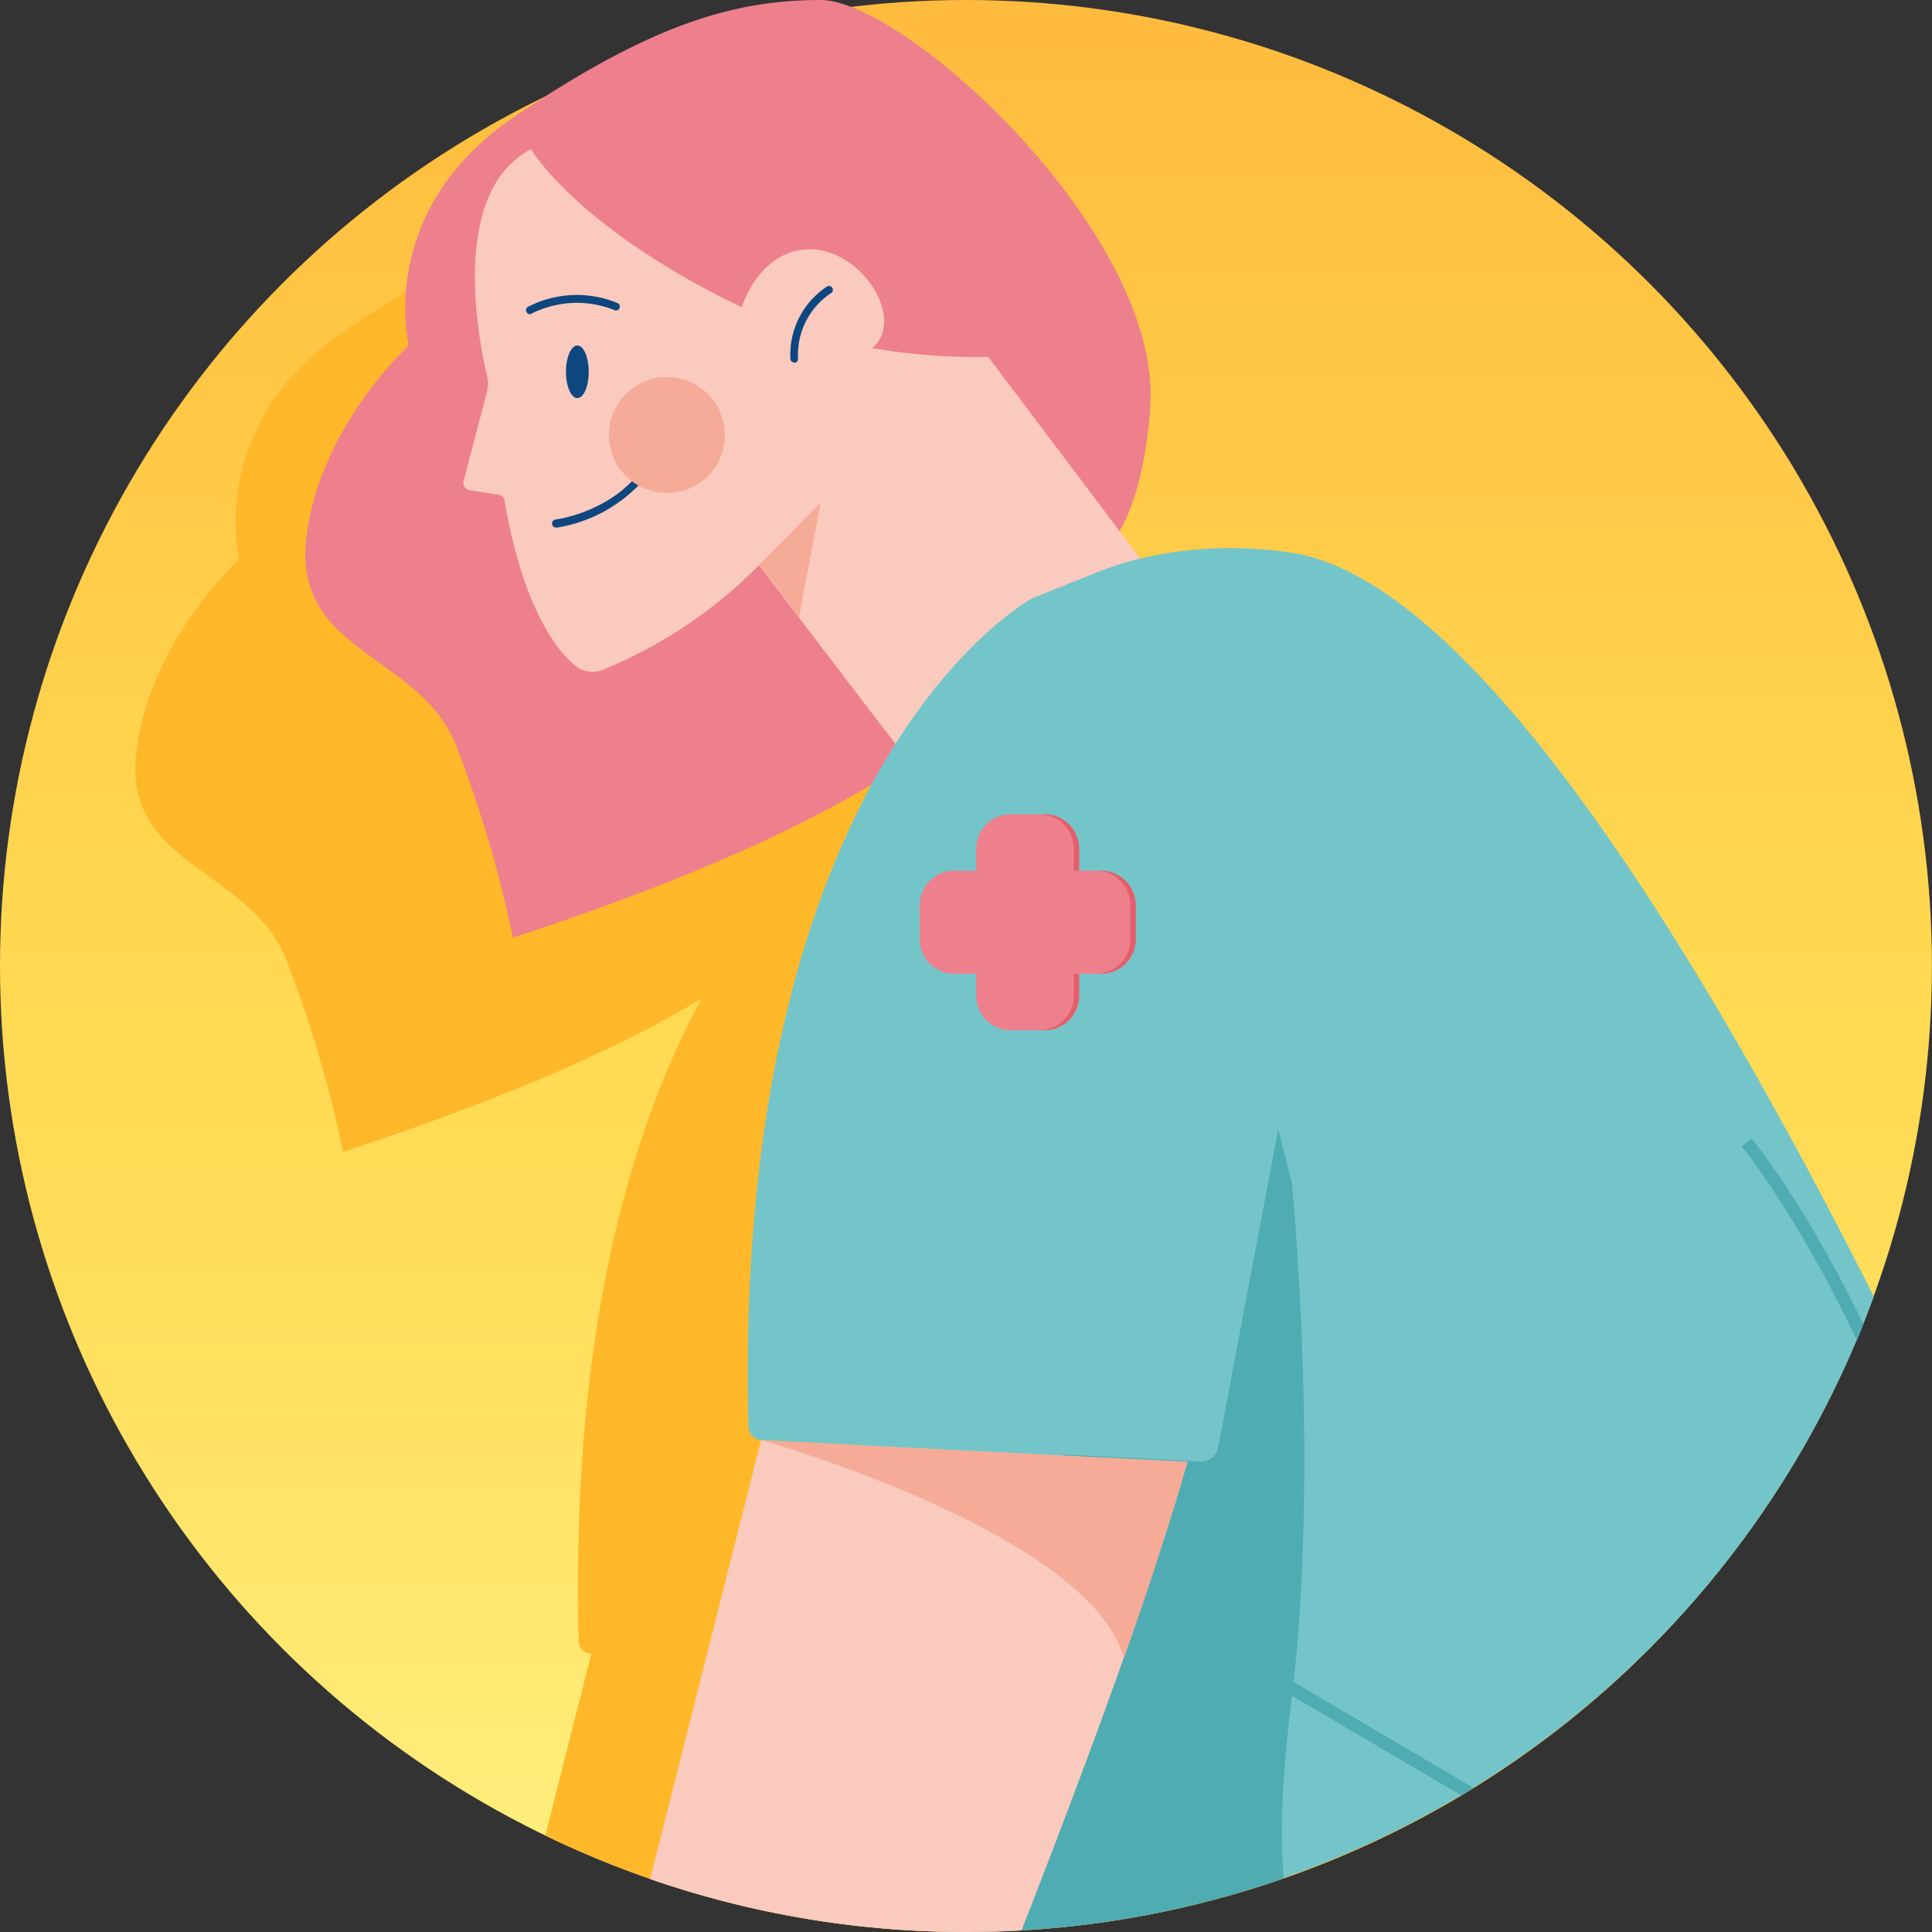 <svg xmlns="http://www.w3.org/2000/svg" xmlns:xlink="http://www.w3.org/1999/xlink" viewBox="0 0 239.29 239.29">
  <rect x="0" y="0" width="239.29" height="239.29" fill="#333333" stroke="none"/>
  <defs>
    <style>
      .cls-1 {
      isolation: isolate;
      }

      .cls-2 {
      fill: url(#Dégradé_sans_nom_30);
      }

      .cls-3 {
      fill: #ffb829;
      }

      .cls-4 {
      fill: #ed808c;
      }

      .cls-5 {
      fill: #f9cabd;
      }

      .cls-6 {
      fill: #f5ab98;
      }

      .cls-7 {
      fill: #0e4680;
      }

      .cls-8 {
      fill: #74c5c9;
      }

      .cls-9 {
      fill: #4facb2;
      }

      .cls-10 {
      mix-blend-mode: multiply;
      opacity: 0.75;
      }

      .cls-11 {
      fill: #e15360;
      }
    </style>
    <linearGradient id="Dégradé_sans_nom_30" data-name="Dégradé sans nom 30" x1="6660.53" y1="-8640.66" x2="6899.81"
                    y2="-8640.66" gradientTransform="translate(8760.3 6899.81) rotate(-90)"
                    gradientUnits="userSpaceOnUse">
      <stop offset="0.05" stop-color="#ffee7d"/>
      <stop offset="0.18" stop-color="#ffe66c"/>
      <stop offset="0.37" stop-color="#ffdc58"/>
      <stop offset="0.5" stop-color="#ffd951"/>
      <stop offset="1" stop-color="#ffbb3e"/>
    </linearGradient>
  </defs>
  <g class="cls-1">
    <g id="Fond">
      <circle class="cls-2" cx="119.64" cy="119.64" r="119.64"/>
      <path class="cls-3"
            d="M119.64,239.29a119.23,119.23,0,0,0,82.29-32.8,119.59,119.59,0,0,0,7-14.05h0l.14-.36c.21-.5.42-1,.62-1.51l.05-.11h0c.44-1.1.87-2.21,1.28-3.33C189.53,144.43,161,97.52,138.31,94.92a48.56,48.56,0,0,0-18.12.78l-2.56-3.39c1.76-3.08,3.28-7.89,3.79-15.39,1.47-21.36-30.33-50.4-40.82-50.4S59.85,29.38,42.64,41s-13,28.27-13,28.27S18.34,79.53,16.87,93.4s13.87,14.19,18.43,25.12a146.66,146.66,0,0,1,7.18,24.14c22-7.19,35.78-13.75,44.43-19-8.47,15.58-16.23,40.61-15.25,79.56a1.67,1.67,0,0,0,1.57,1.63l-5.69,22.49A119.2,119.2,0,0,0,119.64,239.29ZM86.35,205.55v0l-13-.66,0,0Z"/>
    </g>
    <g id="illustrations">
      <g>
        <path class="cls-4"
              d="M50.63,42.79s-4.16-16.61,13-28.27S91.15,0,101.64,0s42.29,29,40.82,50.4-11.09,20.88-11.09,20.88l-9.29,13.86s-5.71,13.7-58.56,31A147,147,0,0,0,56.34,92c-4.56-10.92-19.9-11.25-18.43-25.12S50.63,42.79,50.63,42.79Z"/>
        <path class="cls-5"
              d="M108.05,88.41,94,70A57.63,57.63,0,0,1,74.56,83a3.4,3.4,0,0,1-3.4-.62c-2.36-2-6.44-7.33-8.7-20.49a.72.72,0,0,0-.59-.59l-3.7-.58a.93.93,0,0,1-.75-1.15l2.91-11.1a3.86,3.86,0,0,0,0-1.85c-1-4.3-4.77-22.82,5.44-28.14,0,0,5.71,9.79,26.1,19.57,0,0,2.12-7.17,8.48-7.17s11.91,8.64,7.67,12.23A75.17,75.17,0,0,0,122.4,44.2l23.49,31.16L111.31,92.65Z"/>
        <polygon class="cls-6" points="101.64 62.25 94.02 69.97 98.96 76.47 101.64 62.25"/>
        <path class="cls-7"
              d="M68.9,65.34a.48.48,0,0,1-.06-1c.06,0,6.07-.8,9.92-5.28a.48.48,0,0,1,.73.63A18.13,18.13,0,0,1,69,65.34Z"/>
        <path class="cls-7"
              d="M65.64,38.92a.49.49,0,0,1-.41-.24A.47.47,0,0,1,65.4,38a13.2,13.2,0,0,1,11.08-.47.49.49,0,0,1,.26.63.47.47,0,0,1-.63.25,12.51,12.51,0,0,0-10.23.41A.44.44,0,0,1,65.64,38.92Z"/>
        <ellipse class="cls-7" cx="71.51" cy="46.05" rx="1.41" ry="3.26"/>
        <path class="cls-7"
              d="M98.37,44.9a.48.48,0,0,1-.47-.43,10.09,10.09,0,0,1,4.56-9,.48.48,0,0,1,.52.8,9.16,9.16,0,0,0-4.14,8.14.47.47,0,0,1-.42.52Z"/>
        <circle class="cls-6" cx="82.6" cy="53.88" r="7.18"/>
        <path class="cls-8"
              d="M159.35,68.39s-12-2.18-23.63,2.56h0l-7.85,3.14s-37.24,20-35.17,102.64a1.67,1.67,0,0,0,1.58,1.63l13.11.67a601.86,601.86,0,0,0,9.49,60.22c.92,0,1.84,0,2.76,0a119.69,119.69,0,0,0,112.44-78.67C210.57,117.91,182,71,159.35,68.39Z"/>
        <path class="cls-9"
              d="M119.64,239.29A119.47,119.47,0,0,0,159,232.65c-.53-6-.12-13.48,1-22.44,3.48-28.5,0-63.7,0-63.7l-1.68-6.66-7.45,39.43a2.14,2.14,0,0,1-2.21,1.74l-17-.87c-6.26,13.89-12.81,28.34-18.35,40.42q1.59,9,3.58,18.68C117.81,239.27,118.73,239.29,119.64,239.29Z"/>
        <path class="cls-4"
              d="M136.37,107.84h-2.7v-2.7a4.29,4.29,0,0,0-4.29-4.29H125.2a4.29,4.29,0,0,0-4.3,4.29v2.7h-2.7a4.29,4.29,0,0,0-4.29,4.3v4.18a4.29,4.29,0,0,0,4.29,4.29h2.7v2.7a4.3,4.3,0,0,0,4.3,4.3h4.18a4.3,4.3,0,0,0,4.29-4.3v-2.7h2.7a4.3,4.3,0,0,0,4.3-4.29v-4.18A4.3,4.3,0,0,0,136.37,107.84Z"/>
        <path class="cls-5"
              d="M119.64,239.29c2.32,0,4.61-.08,6.89-.21,6.89-17.68,15.24-39.66,20.54-58l-52.71-2.66-.08-.09L80.52,232.74A119.47,119.47,0,0,0,119.64,239.29Z"/>
        <g class="cls-10">
          <path class="cls-11" d="M133,105.14v2.7h.65v-2.7a4.29,4.29,0,0,0-4.29-4.29h-.66A4.29,4.29,0,0,1,133,105.14Z"/>
          <path class="cls-11" d="M133,123.31a4.3,4.3,0,0,1-4.3,4.3h.66a4.3,4.3,0,0,0,4.29-4.3v-2.7H133Z"/>
          <path class="cls-11"
                d="M136.37,107.84h-.65a4.29,4.29,0,0,1,4.29,4.3v4.18a4.29,4.29,0,0,1-4.29,4.29h.65a4.3,4.3,0,0,0,4.3-4.29v-4.18A4.3,4.3,0,0,0,136.37,107.84Z"/>
        </g>
        <path class="cls-6"
              d="M139.19,205.41c2.68-7.52,5.38-15.69,7.88-24.36l-52.71-2.66C95.89,178.82,135.11,190.14,139.19,205.41Z"/>
        <path class="cls-9" d="M230.81,164c-7.61-15.56-13.81-22.94-13.89-23l-1.21,1c.08.1,6.51,7.76,14.29,24Z"/>
        <path class="cls-9" d="M182.52,221.45l-33.29-19.6-.8,1.37L181,222.38Z"/>
      </g>
    </g>
  </g>
</svg>
